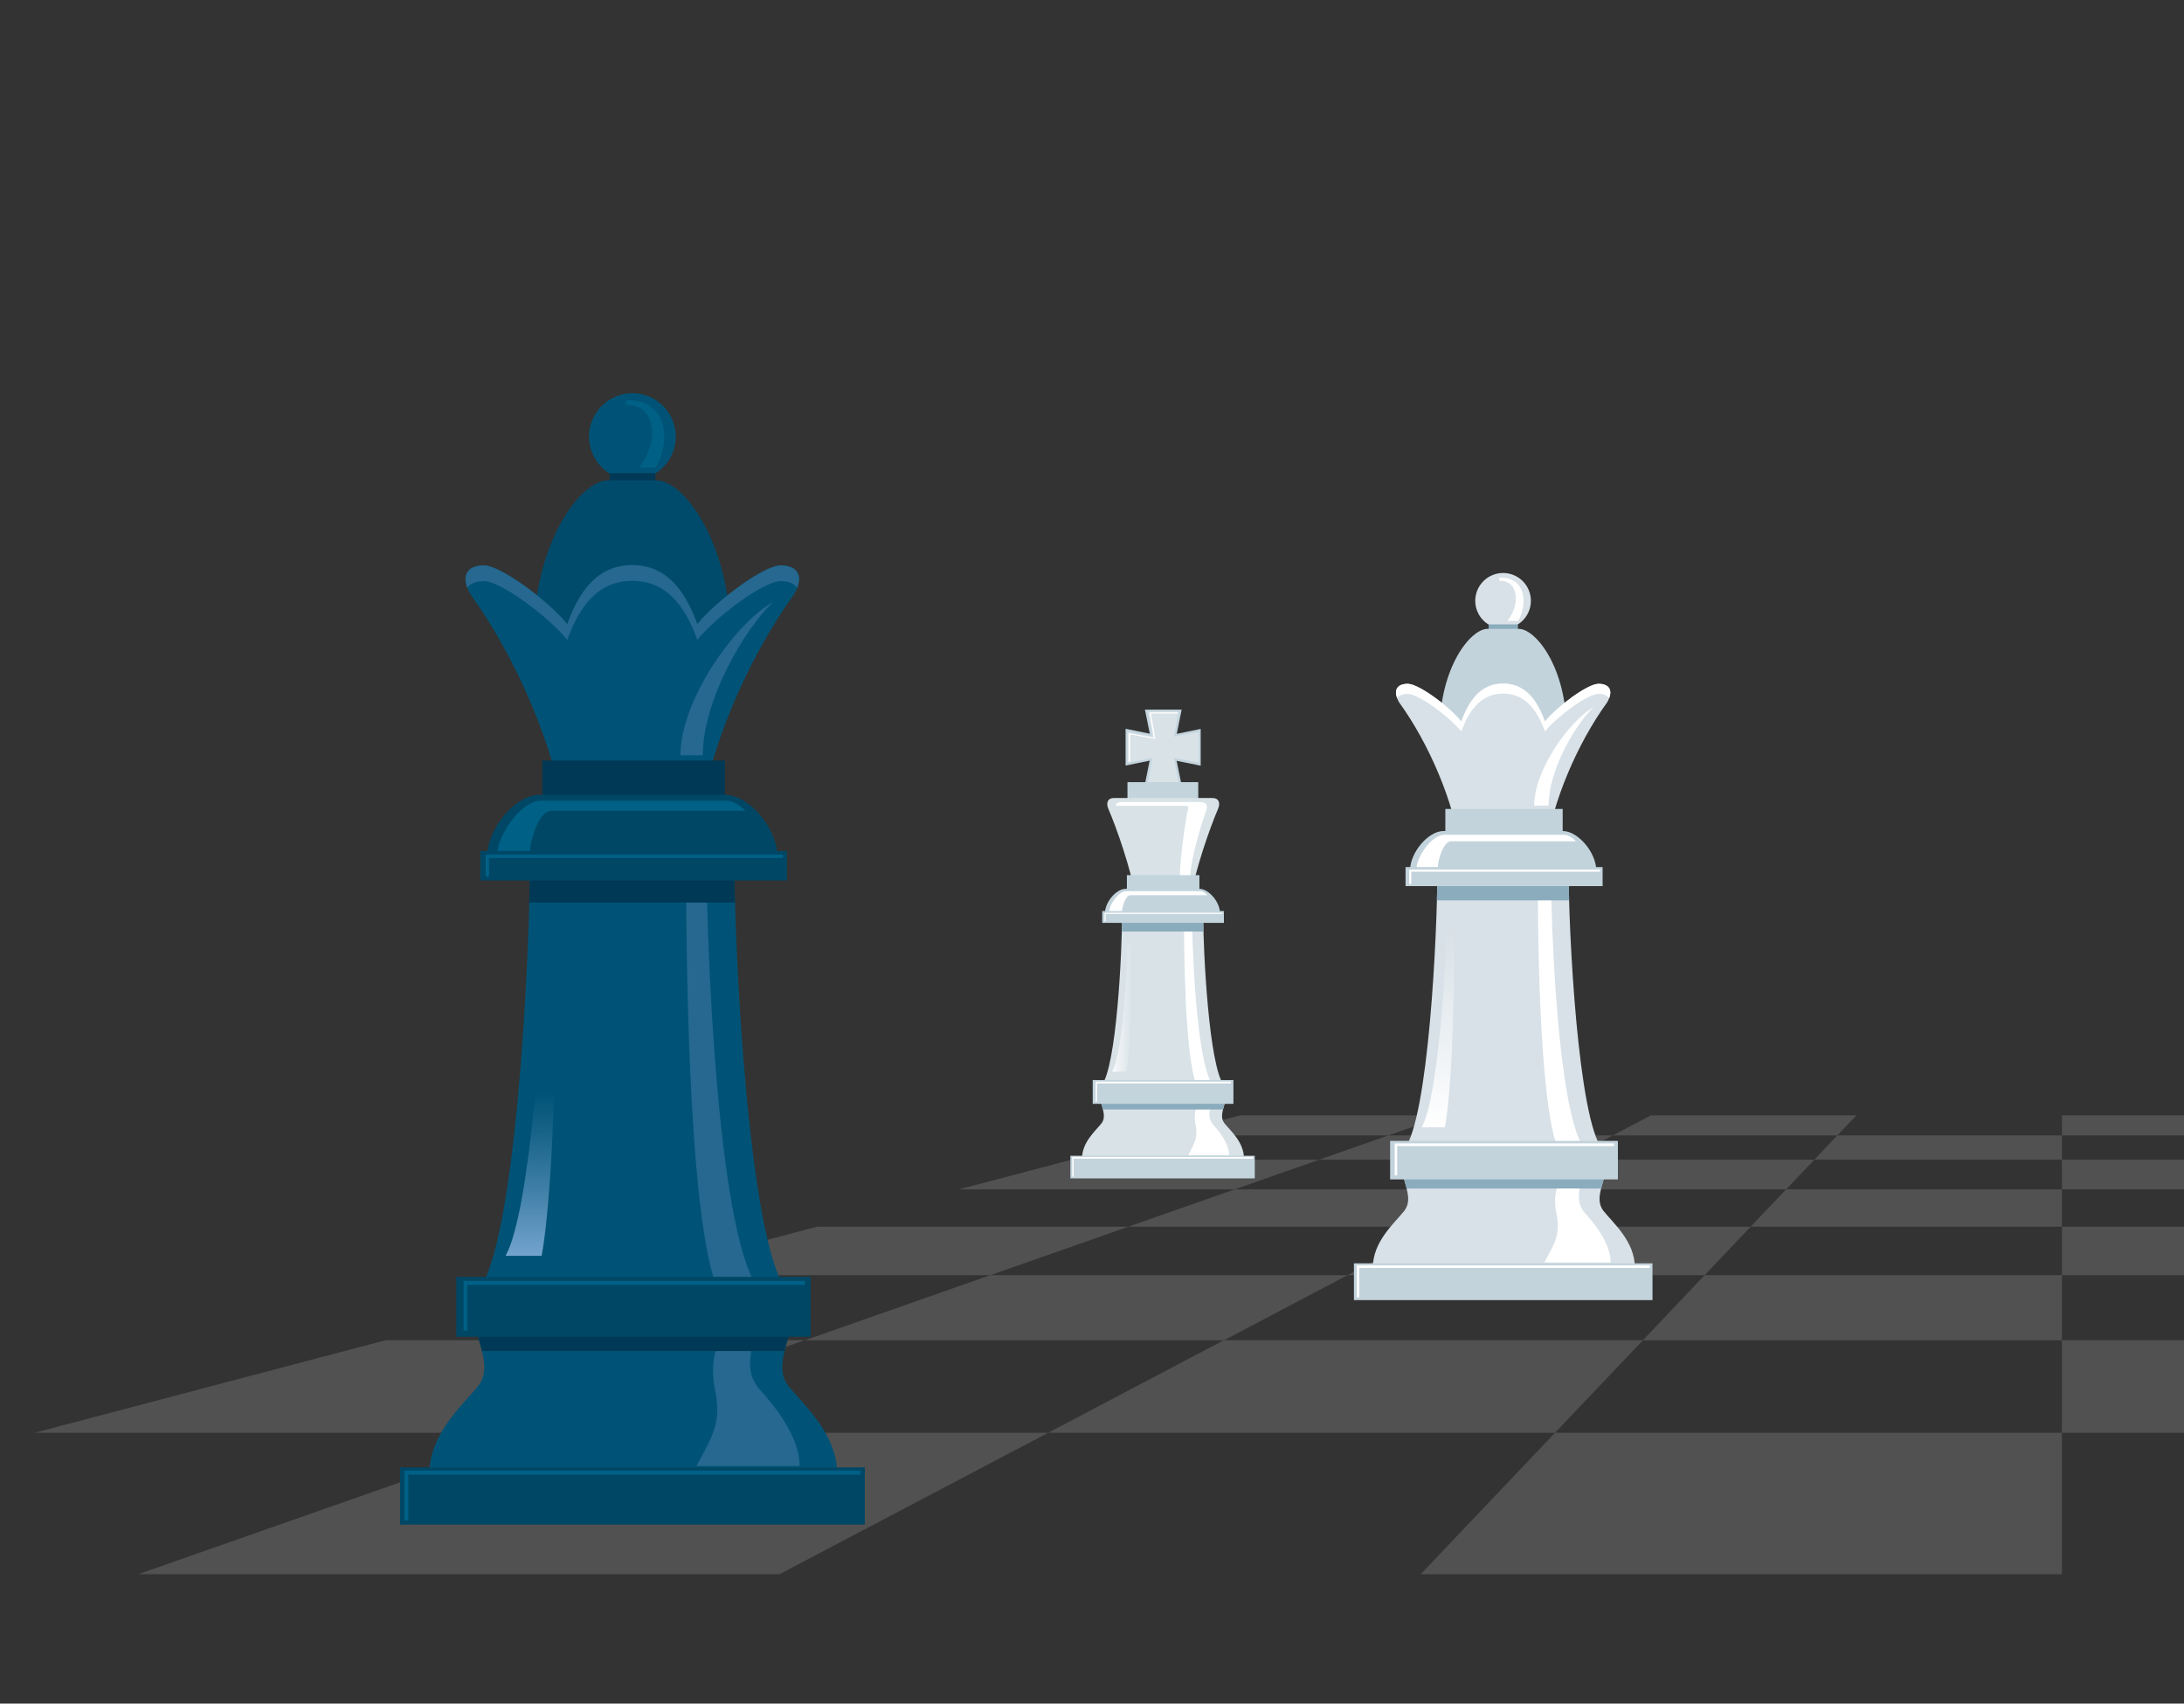 <?xml version="1.0" encoding="utf-8"?>
<!-- Generator: Adobe Illustrator 26.0.0, SVG Export Plug-In . SVG Version: 6.00 Build 0)  -->
<svg version="1.1" xmlns="http://www.w3.org/2000/svg" xmlns:xlink="http://www.w3.org/1999/xlink" x="0px" y="0px"
	 viewBox="0 0 1515 1181.4" style="enable-background:new 0 0 1515 1181.4;" xml:space="preserve">
<rect x="0" y="0" width="1515" height="1181.4" fill="#333333" stroke="none"/>
<style type="text/css">
	.st0{display:none;}
	.st1{display:inline;fill:#B91E61;}
	.st2{opacity:0.15;clip-path:url(#SVGID_00000051377635546345592340000001079793688716610745_);}
	.st3{fill:#FFFFFF;}
	.st4{fill:#D8E1E7;}
	.st5{fill:#8AACBD;}
	.st6{fill:#C3D3DC;}
	.st7{fill:url(#SVGID_00000101105212479743125800000007884445128124396470_);}
	.st8{fill:#005376;}
	.st9{fill:#003955;}
	.st10{fill:#004B6B;}
	.st11{fill:#26688F;}
	.st12{fill:url(#SVGID_00000075154882778525888010000006714588418840328111_);}
	.st13{fill:#004766;}
	.st14{fill:#006086;}
	.st15{fill:#D8E2E7;}
	.st16{fill:url(#SVGID_00000045615661863504196950000015897775700654819234_);}
	.st17{fill:#C3D4DD;}
</style>
<g id="Layer_1" class="st0">
	<rect x="-323.8" y="-368" class="st1" width="2206.5" height="2040"/>
</g>
<g id="red">
	<g>
		<g>
			<defs>
				<rect id="SVGID_1_" y="0" width="1515" height="1181.4"/>
			</defs>
			<clipPath id="SVGID_00000143594813431811956960000010247741839022756026_">
				<use xlink:href="#SVGID_1_"  style="overflow:visible;"/>
			</clipPath>
			<g style="opacity:0.15;clip-path:url(#SVGID_00000143594813431811956960000010247741839022756026_);">
				<polygon class="st3" points="1258.6,804.2 1239,824.8 1047.8,824.8 1086.9,804.2 				"/>
				<polygon class="st3" points="1430.3,787.4 1430.3,804.2 1258.6,804.2 1274.5,787.4 				"/>
				<polygon class="st3" points="849,929.4 1139.7,929.4 1078.7,993.6 727.1,993.6 				"/>
				<polygon class="st3" points="1721,929.4 1781.9,993.6 1430.3,993.6 1430.3,929.4 				"/>
				<polygon class="st3" points="1602,804.2 1621.6,824.8 1430.3,824.8 1430.3,804.2 				"/>
				<polygon class="st3" points="1430.3,824.8 1430.3,850.7 1214.4,850.7 1239,824.8 				"/>
				<polygon class="st3" points="1646.2,850.7 1678.1,884.3 1430.3,884.3 1430.3,850.7 				"/>
				<polygon class="st3" points="1430.3,884.3 1430.3,929.5 1139.6,929.5 1182.5,884.3 				"/>
				<polygon class="st3" points="1214.4,850.7 1182.5,884.3 934.8,884.3 998.5,850.7 				"/>
				<polygon class="st3" points="934.8,884.3 849,929.5 558.3,929.5 687,884.3 				"/>
				<polygon class="st3" points="1002.7,773.5 963,787.4 807.3,787.4 860.2,773.5 				"/>
				<polygon class="st3" points="1078.7,993.6 1430.3,993.6 1430.3,1091.7 985.5,1091.7 				"/>
				<polygon class="st3" points="375.6,993.6 727.1,993.6 540.7,1091.7 95.9,1091.7 				"/>
				<polygon class="st3" points="915.2,804.2 856.5,824.8 665.2,824.8 743.5,804.2 				"/>
				<polygon class="st3" points="267.6,929.4 558.2,929.4 375.6,993.6 24,993.6 				"/>
				<polygon class="st3" points="782.7,850.7 687,884.3 439.3,884.3 566.8,850.7 				"/>
				<polygon class="st3" points="1287.8,773.5 1274.5,787.4 1118.8,787.4 1145.2,773.5 				"/>
				<polygon class="st3" points="1572.8,773.5 1586.1,787.4 1430.3,787.4 1430.3,773.5 				"/>
				<polygon class="st3" points="1047.8,824.8 998.5,850.7 782.7,850.7 856.5,824.8 				"/>
				<polygon class="st3" points="1118.8,787.4 1086.9,804.2 915.2,804.2 963,787.4 				"/>
			</g>
		</g>
	</g>
</g>
<g id="Layer_2">
	<g>
		
			<ellipse transform="matrix(0.707 -0.707 0.707 0.707 10.861 859.382)" class="st4" cx="1042.8" cy="416.6" rx="19.3" ry="19.3"/>
		<rect x="1032.6" y="433" class="st5" width="20.4" height="4"/>
		<path class="st6" d="M1042.7,520.1l44-13.3c0-43.8-21.3-70.7-33.2-70.7h-10.8h-10.8c-11.9,0-33.2,26.9-33.2,70.7L1042.7,520.1z"/>
		<path class="st4" d="M1042.7,603.1h45.4c0,43.5,6.5,172.7,23.5,194.1l-68.8,11.8l-68.8-11.8c17-21.4,23.1-150.6,23.1-194.1H1042.7
			z"/>
		<path class="st3" d="M1066.7,605.9c0,34.2,0.6,155,13.6,189.6h18c-18-27.4-22.4-156.2-22.4-189.6H1066.7z"/>
		<g>
			<path class="st5" d="M1088.5,624.4c-0.2-6.6-0.3-12.8-0.4-18.2h-91c0,5.4-0.2,11.5-0.4,18.2H1088.5z"/>
		</g>
		
			<linearGradient id="SVGID_00000058585940386339710380000009968068371325090688_" gradientUnits="userSpaceOnUse" x1="998.242" y1="781.878" x2="998.242" y2="639.53" gradientTransform="matrix(1 0 0 1 -0.553 -7.743139e-02)">
			<stop  offset="0" style="stop-color:#FFFFFF"/>
			<stop  offset="0.445" style="stop-color:#EBF0F3"/>
			<stop  offset="0.982" style="stop-color:#D8E1E7"/>
		</linearGradient>
		<path style="fill:url(#SVGID_00000058585940386339710380000009968068371325090688_);" d="M986.2,781.8h16.1
			c6.2-33,6.8-122.2,6.8-142.3h-5.8C1003.3,669.4,997.5,761.7,986.2,781.8z"/>
		<path class="st4" d="M1134.1,879.2c0-18.3-14.9-30.8-22-39.7c-5.1-7.1-1.4-15.1,1.9-27.2l-141.6,0c3.3,12.1,7,20.1,1.9,27.2
			c-7.1,8.9-22,21.4-22,39.7L1134.1,879.2z"/>
		<path class="st3" d="M1096.2,821.4c-2,10.6-0.8,14.6,3,19.6c6.5,7,18.1,21.1,18.1,34.5h-46c7-13.1,11.1-19.1,8.6-32.7
			c-2.3-10.3-0.8-17.1,1-21.4H1096.2z"/>
		<rect x="939.2" y="876.1" class="st6" width="207.1" height="25.5"/>
		<g>
			<path class="st5" d="M972.4,812.3c1.2,4.5,2.5,8.4,3.4,11.9h134.9c0.9-3.5,2.1-7.4,3.4-11.9L972.4,812.3z"/>
		</g>
		<rect x="964.3" y="791.2" class="st6" width="158" height="26.7"/>
		<polygon class="st3" points="967.5,815.1 967.5,792.9 1119.6,792.9 1119.6,794.8 969.2,794.8 969.2,815.1 		"/>
		<polygon class="st3" points="941.2,899.7 941.2,877.5 1144.5,877.5 1144.5,879.3 942.9,879.3 942.9,899.7 		"/>
		<path class="st4" d="M1042.7,587.1h30.1c4.2-30.4,20.7-70.6,42.1-100.1c4.9-8.8,0.9-12.8-6-12.8c-7.7,0-28.9,15.9-37.2,26.1
			c-5.2-14.3-13.3-26.3-29-26.3c-15.7,0-23.8,12-29,26.3c-8.2-10.2-29.5-26.1-37.2-26.1c-6.8,0-10.9,4-6,12.8
			c21.4,29.5,37.9,69.8,42.1,100.1H1042.7z"/>
		<rect x="1002.6" y="561" class="st6" width="81.4" height="18.5"/>
		<path class="st6" d="M1042.7,603.7h64.6c0-12.5-12.7-27.4-23.2-27.4h-41.4h-41.4c-10.5,0-23.2,14.9-23.2,27.4H1042.7z"/>
		<path class="st3" d="M982.7,601.6c0-6.4,9.8-22.7,19.4-22.7h83c3,0,7.1,3.2,8.1,4.5l-86.7,0c-4.9,0-9.1,12.4-9.1,18.1L982.7,601.6
			z"/>
		<rect x="975" y="601.3" class="st6" width="136.7" height="13.2"/>
		<path class="st3" d="M978.2,613.1c-0.4,0-0.7-0.3-0.7-0.7v-8.6c0-0.4,0.3-0.7,0.7-0.7l131.2,0c0.4,0,0.7,0.3,0.7,0.7
			c0,0.4-0.3,0.7-0.7,0.7l-130.4,0v7.8C978.9,612.7,978.6,613.1,978.2,613.1z"/>
		<path class="st3" d="M1040.9,402.8c11.9,0,14.2,15.8,4.8,27.8l7.3,0c5.9-8.8,7.3-30-12.2-30
			C1039.5,400.5,1039.4,402.8,1040.9,402.8z"/>
		<g>
			<path class="st3" d="M976.5,481.2c7.7,0,28.9,15.9,37.2,26.1c5.2-14.3,13.3-26.3,29-26.3c15.7,0,23.8,12,29,26.3
				c8.2-10.2,29.5-26.1,37.2-26.1c3.4,0,6,1,7.3,3c2.6-6.8-1.3-10-7.3-10c-7.7,0-28.9,15.9-37.2,26.1c-5.2-14.3-13.3-26.3-29-26.3
				c-15.7,0-23.8,12-29,26.3c-8.2-10.2-29.5-26.1-37.2-26.1c-6.1,0-9.9,3.2-7.3,10C970.5,482.1,973.2,481.2,976.5,481.2z"/>
		</g>
		<path class="st3" d="M1064.2,558.7c0-24.2,23.8-58.4,41.4-68.4c-13.2,12.4-31.4,44.2-31.4,68.4H1064.2z"/>
	</g>
	<g>
		
			<ellipse transform="matrix(0.925 -0.38 0.38 0.925 -82.103 189.593)" class="st8" cx="438.7" cy="302.6" rx="30.1" ry="30.1"/>
		<rect x="422.9" y="328.1" class="st9" width="31.7" height="6.2"/>
		<path class="st10" d="M438.5,465.6l68.5-20.9c0-69.2-33.2-111.6-51.7-111.6h-16.8h-16.8c-18.6,0-51.7,42.4-51.7,111.6L438.5,465.6
			z"/>
		<path class="st8" d="M438.6,592.9h70.7c0,67.7,10.1,268.8,36.5,302.1l-107,18.4l-107-18.4c26.4-33.3,35.9-234.4,35.9-302.1H438.6z
			"/>
		<path class="st11" d="M475.9,597.2c0,53.1,0.9,241.3,21.1,295h28c-28-42.6-34.9-243.1-34.9-295H475.9z"/>
		<g>
			<path class="st9" d="M509.9,625.9c-0.3-10.3-0.5-19.9-0.6-28.3H367.6c-0.1,8.4-0.2,17.9-0.6,28.3H509.9z"/>
		</g>
		
			<linearGradient id="SVGID_00000183934526453598636580000001577712290333554569_" gradientUnits="userSpaceOnUse" x1="368.498" y1="870.938" x2="368.498" y2="649.405">
			<stop  offset="0" style="stop-color:#73A3CE"/>
			<stop  offset="0.179" style="stop-color:#4684AC"/>
			<stop  offset="0.402" style="stop-color:#146185"/>
			<stop  offset="0.511" style="stop-color:#005376"/>
		</linearGradient>
		<path style="fill:url(#SVGID_00000183934526453598636580000001577712290333554569_);" d="M350.7,870.9h25
			c9.6-51.4,10.6-190.2,10.6-221.5h-9C377.3,696.1,368.2,839.6,350.7,870.9z"/>
		<path class="st8" d="M580.8,1022.6c0-28.4-23.1-48-34.2-61.8c-8-11.1-2.2-23.6,2.9-42.4H329.1c5.1,18.8,10.9,31.3,2.9,42.4
			c-11.1,13.8-34.2,33.3-34.2,61.8H580.8z"/>
		<path class="st11" d="M521.8,932.6c-3.1,16.4-1.2,22.7,4.7,30.5c10.2,11,28.2,32.9,28.2,53.6h-71.6c11-20.4,17.2-29.8,13.3-50.9
			c-3.5-16-1.2-26.6,1.6-33.3H521.8z"/>
		<rect x="277.5" y="1017.6" class="st13" width="322.4" height="39.7"/>
		<g>
			<path class="st9" d="M329.1,918.4c1.9,6.9,3.9,13,5.2,18.5h209.9c1.3-5.5,3.3-11.5,5.2-18.5H329.1z"/>
		</g>
		<rect x="316.5" y="885.5" class="st13" width="245.8" height="41.5"/>
		<polygon class="st14" points="321.6,922.8 321.6,888.3 558.3,888.3 558.3,891.1 324.1,891.1 324.1,922.8 		"/>
		<polygon class="st14" points="280.6,1054.4 280.6,1019.8 597,1019.8 597,1022.7 283.2,1022.7 283.2,1054.4 		"/>
		<path class="st8" d="M438.6,567.9h46.8c6.5-47.3,32.2-109.9,65.5-155.8c7.7-13.7,1.3-20-9.3-20c-11.9,0-45,24.8-57.9,40.7
			c-8.1-22.2-20.7-40.9-45.1-40.9c-24.5,0-37.1,18.7-45.1,40.9c-12.8-15.8-45.9-40.7-57.9-40.7c-10.6,0-17,6.3-9.3,20
			c33.2,46,59,108.6,65.5,155.8H438.6z"/>
		<rect x="376.2" y="527.4" class="st9" width="126.7" height="28.8"/>
		<path class="st13" d="M438.6,593.8h100.6c0-19.5-19.8-42.6-36.1-42.6h-64.5h-64.5c-16.3,0-36.1,23.1-36.1,42.6H438.6z"/>
		<path class="st14" d="M345.2,590.6c0-9.9,15.3-35.3,30.1-35.3h129.1c4.7,0,11,4.9,12.6,7h-135c-7.6,0-14.2,19.3-14.2,28.1
			L345.2,590.6z"/>
		<rect x="333.2" y="590.1" class="st13" width="212.7" height="20.5"/>
		<path class="st14" d="M338.1,608.3c-0.6,0-1.2-0.5-1.2-1.2v-13.3c0-0.6,0.5-1.2,1.2-1.2h204.1c0.6,0,1.2,0.5,1.2,1.2
			c0,0.6-0.5,1.2-1.2,1.2h-203v12.2C339.2,607.8,338.7,608.3,338.1,608.3z"/>
		<path class="st14" d="M435.8,281c18.5,0,22.2,24.6,7.5,43.3h11.4c9.3-13.8,11.3-46.7-18.9-46.7C433.6,277.5,433.4,281,435.8,281z"
			/>
		<g>
			<path class="st11" d="M335.6,403c11.9,0,45,24.8,57.9,40.7c8.1-22.2,20.7-40.9,45.1-40.9c24.5,0,37.1,18.7,45.1,40.9
				c12.8-15.8,45.9-40.7,57.9-40.7c5.2,0,9.4,1.5,11.4,4.7c4.1-10.6-2-15.6-11.4-15.6c-11.9,0-45,24.8-57.9,40.7
				c-8.1-22.2-20.7-40.9-45.1-40.9c-24.5,0-37.1,18.7-45.1,40.9c-12.8-15.8-45.9-40.7-57.9-40.7c-9.4,0-15.5,4.9-11.4,15.6
				C326.2,404.6,330.4,403,335.6,403z"/>
		</g>
		<path class="st11" d="M472,523.8c0-37.7,37.1-90.9,64.4-106.4c-20.5,19.3-48.9,68.8-48.9,106.4H472z"/>
	</g>
	<g>
		<path class="st15" d="M806.5,632.9h28.1c0,26.9,4,106.7,14.5,119.9l-42.5,7.3l-42.5-7.3c10.5-13.2,14.3-93,14.3-119.9L806.5,632.9
			L806.5,632.9z"/>
		<path class="st3" d="M821.3,634.6c0,21.1,0.4,95.7,8.4,117.1h11.1c-11.1-16.9-13.9-96.5-13.9-117.1H821.3z"/>
		<g>
			<path class="st5" d="M834.8,646c-0.1-4.1-0.2-7.9-0.2-11.2h-56.2c0,3.3-0.1,7.1-0.2,11.2H834.8z"/>
		</g>
		
			<linearGradient id="SVGID_00000159445190361152065290000009618763545652842911_" gradientUnits="userSpaceOnUse" x1="771.57" y1="483.774" x2="785.721" y2="483.774" gradientTransform="matrix(1 0 0 -1 0 1183.055)">
			<stop  offset="0" style="stop-color:#FFFFFF"/>
			<stop  offset="0.204" style="stop-color:#F2F5F7"/>
			<stop  offset="0.982" style="stop-color:#D8E2E7"/>
		</linearGradient>
		<path style="fill:url(#SVGID_00000159445190361152065290000009618763545652842911_);" d="M771.5,743.2h9.9
			c3.8-20.4,4.2-75.5,4.2-87.9h-3.6C782.1,673.8,778.5,730.8,771.5,743.2z"/>
		<path class="st15" d="M862.9,803.4c0-11.3-9.2-19.1-13.6-24.5c-3.2-4.4-0.9-9.4,1.2-16.8H763c2.1,7.5,4.3,12.4,1.2,16.8
			c-4.4,5.5-13.6,13.2-13.6,24.5H862.9z"/>
		<path class="st3" d="M839.5,767.7c-1.3,6.5-0.4,9,1.9,12.1c4,4.3,11.2,13,11.2,21.3h-28.4c4.3-8.1,6.8-11.8,5.3-20.2
			c-1.4-6.4-0.4-10.6,0.6-13.2H839.5z"/>
		<rect x="742.5" y="801.5" class="st17" width="127.9" height="15.7"/>
		<g>
			<path class="st5" d="M763,762.1c0.8,2.7,1.5,5.2,2.1,7.3h83.3c0.5-2.2,1.3-4.6,2.1-7.3H763z"/>
		</g>
		<rect x="758" y="749" class="st17" width="97.6" height="16.5"/>
		<polygon class="st3" points="760,763.9 760,750.1 853.9,750.1 853.9,751.3 761,751.3 761,763.9 		"/>
		<polygon class="st3" points="743.8,816 743.8,802.3 869.3,802.3 869.3,803.5 744.8,803.5 744.8,816 		"/>
		<g>
			<polygon class="st17" points="832.9,505.5 816.3,508.9 819.7,492.1 794.2,492.1 797.6,508.8 780.8,505.4 780.8,530.9 
				797.5,527.5 794.1,544.3 819.6,544.3 816.2,527.6 832.9,531 			"/>
			<polygon class="st15" points="831.6,507.5 814.4,510.7 817.6,493.5 796.2,493.5 799.4,510.7 782.2,507.5 782.2,528.9 
				799.4,525.7 796.2,542.9 817.6,542.9 814.4,525.7 831.6,528.9 			"/>
			<rect x="782.1" y="542.4" class="st17" width="49.1" height="15.4"/>
			<path class="st15" d="M806.9,623H826c2.6-18.7,13.8-50.3,18.8-61.7c2.1-4.6,0.5-7.9-3.7-7.9h-34.2h-34.2c-4.2,0-5.8,3.3-3.7,7.9
				c5,11.4,16.2,42.9,18.8,61.7H806.9z"/>
			<path class="st3" d="M783.3,528.5c-0.3,0-0.4-0.2-0.4-0.4v-19.1c0-0.1,0-0.3,0.2-0.4c0.1-0.1,0.2-0.1,0.4-0.1l16.9,3l-3-16.9
				c0-0.1,0-0.3,0.1-0.4s0.2-0.2,0.4-0.2h18.8c0.3,0,0.4,0.2,0.4,0.4c0,0.3-0.2,0.4-0.4,0.4h-18.3l3,17c0,0.1,0,0.3-0.1,0.4
				c-0.1,0.1-0.3,0.1-0.4,0.1l-16.9-3v18.6C783.7,528.3,783.5,528.5,783.3,528.5z"/>
			<path class="st3" d="M818.4,608.7c0-12.8,4.2-42.2,5.7-47.4c0.9-2.5-1-2.5-2.4-2.5h-46.2c-3,0-1.1-2.6,2-2.6h55.4
				c4.6,0,4.9,3.4,3.8,6c-2.2,6.1-11,32.9-11,46.5H818.4z"/>
		</g>
		<rect x="781.7" y="606.9" class="st17" width="50.3" height="11.4"/>
		<path class="st17" d="M806.4,633.3h39.9c0-7.7-7.8-16.9-14.3-16.9h-25.6h-25.6c-6.5,0-14.3,9.2-14.3,16.9H806.4z"/>
		<path class="st3" d="M769.4,632c0-3.9,6.1-14,12-14h51.2c1.9,0,4.4,2,5,2.8h-53.6c-3,0-5.6,7.7-5.6,11.2L769.4,632z"/>
		<rect x="764.6" y="631.8" class="st17" width="84.4" height="8.2"/>
		<path class="st3" d="M766.6,639.1c-0.3,0-0.4-0.2-0.4-0.4v-5.3c0-0.3,0.2-0.4,0.4-0.4h81c0.3,0,0.4,0.2,0.4,0.4s-0.2,0.4-0.4,0.4
			H767v4.8C767,638.8,766.8,639.1,766.6,639.1z"/>
	</g>
</g>
</svg>
